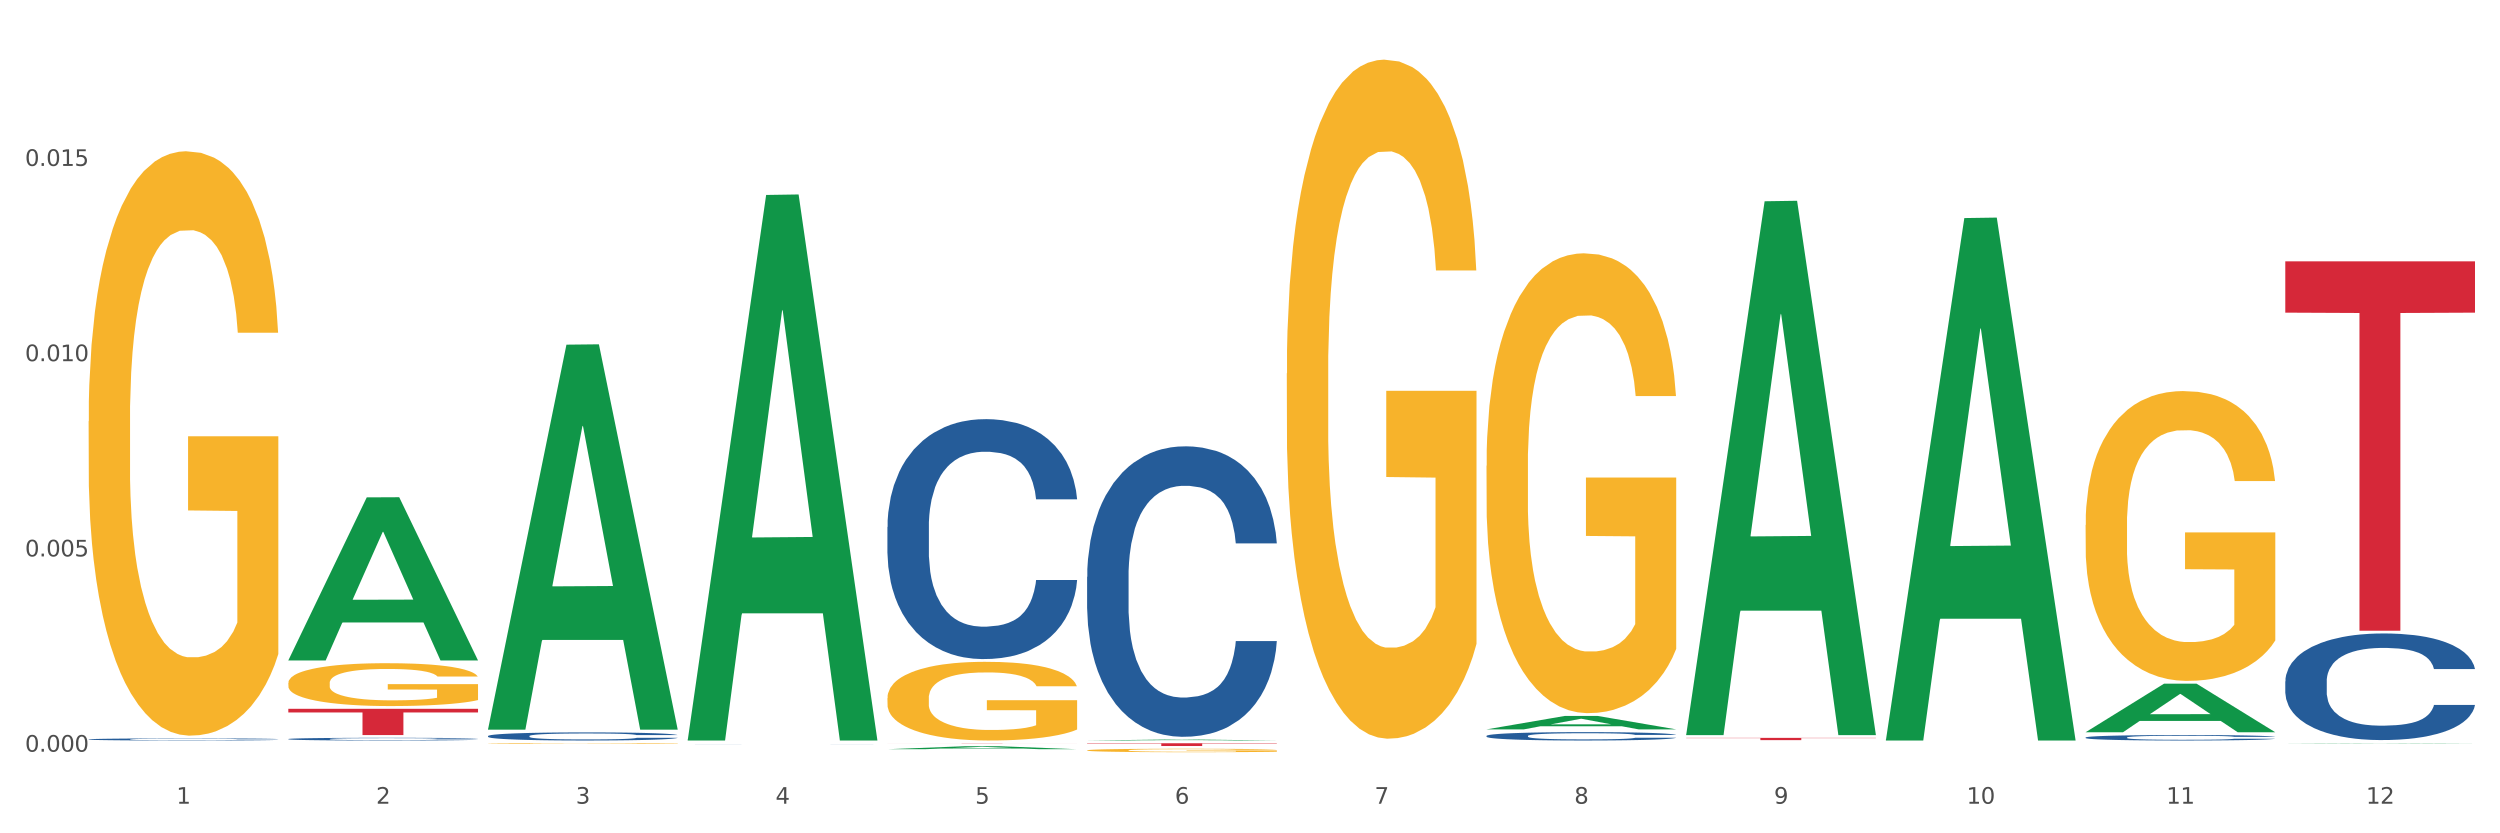 <?xml version="1.0" encoding="utf-8" standalone="no"?>
<!DOCTYPE svg PUBLIC "-//W3C//DTD SVG 1.1//EN"
  "http://www.w3.org/Graphics/SVG/1.1/DTD/svg11.dtd">
<svg xmlns:xlink="http://www.w3.org/1999/xlink" width="1080pt" height="360pt" viewBox="0 0 1080 360" xmlns="http://www.w3.org/2000/svg" version="1.1">
 <rect x="0" y="0" width="1080" height="360" fill="#333333" stroke="none"/>
 <defs>
  <style type="text/css">*{stroke-linejoin: round; stroke-linecap: butt}</style>
 </defs>
 <g id="figure_1">
  <g id="patch_1">
   <path d="M 0 360 
L 1080 360 
L 1080 0 
L 0 0 
z
" style="fill: #ffffff; stroke: #ffffff; stroke-linejoin: miter"/>
  </g>
  <g id="axes_1">
   <g id="matplotlib.axis_1">
    <g id="xtick_1">
     <g id="text_1">
      <!-- 1 -->
      <g style="fill: #4d4d4d" transform="translate(76.207 347.204) scale(0.096 -0.096)">
       <defs>
        <path id="DejaVuSans-31" d="M 794 531 
L 1825 531 
L 1825 4091 
L 703 3866 
L 703 4441 
L 1819 4666 
L 2450 4666 
L 2450 531 
L 3481 531 
L 3481 0 
L 794 0 
L 794 531 
z
" transform="scale(0.016)"/>
       </defs>
       <use xlink:href="#DejaVuSans-31"/>
      </g>
     </g>
    </g>
    <g id="xtick_2">
     <g id="text_2">
      <!-- 2 -->
      <g style="fill: #4d4d4d" transform="translate(162.476 347.204) scale(0.096 -0.096)">
       <defs>
        <path id="DejaVuSans-32" d="M 1228 531 
L 3431 531 
L 3431 0 
L 469 0 
L 469 531 
Q 828 903 1448 1529 
Q 2069 2156 2228 2338 
Q 2531 2678 2651 2914 
Q 2772 3150 2772 3378 
Q 2772 3750 2511 3984 
Q 2250 4219 1831 4219 
Q 1534 4219 1204 4116 
Q 875 4013 500 3803 
L 500 4441 
Q 881 4594 1212 4672 
Q 1544 4750 1819 4750 
Q 2544 4750 2975 4387 
Q 3406 4025 3406 3419 
Q 3406 3131 3298 2873 
Q 3191 2616 2906 2266 
Q 2828 2175 2409 1742 
Q 1991 1309 1228 531 
z
" transform="scale(0.016)"/>
       </defs>
       <use xlink:href="#DejaVuSans-32"/>
      </g>
     </g>
    </g>
    <g id="xtick_3">
     <g id="text_3">
      <!-- 3 -->
      <g style="fill: #4d4d4d" transform="translate(248.745 347.204) scale(0.096 -0.096)">
       <defs>
        <path id="DejaVuSans-33" d="M 2597 2516 
Q 3050 2419 3304 2112 
Q 3559 1806 3559 1356 
Q 3559 666 3084 287 
Q 2609 -91 1734 -91 
Q 1441 -91 1130 -33 
Q 819 25 488 141 
L 488 750 
Q 750 597 1062 519 
Q 1375 441 1716 441 
Q 2309 441 2620 675 
Q 2931 909 2931 1356 
Q 2931 1769 2642 2001 
Q 2353 2234 1838 2234 
L 1294 2234 
L 1294 2753 
L 1863 2753 
Q 2328 2753 2575 2939 
Q 2822 3125 2822 3475 
Q 2822 3834 2567 4026 
Q 2313 4219 1838 4219 
Q 1578 4219 1281 4162 
Q 984 4106 628 3988 
L 628 4550 
Q 988 4650 1302 4700 
Q 1616 4750 1894 4750 
Q 2613 4750 3031 4423 
Q 3450 4097 3450 3541 
Q 3450 3153 3228 2886 
Q 3006 2619 2597 2516 
z
" transform="scale(0.016)"/>
       </defs>
       <use xlink:href="#DejaVuSans-33"/>
      </g>
     </g>
    </g>
    <g id="xtick_4">
     <g id="text_4">
      <!-- 4 -->
      <g style="fill: #4d4d4d" transform="translate(335.014 347.204) scale(0.096 -0.096)">
       <defs>
        <path id="DejaVuSans-34" d="M 2419 4116 
L 825 1625 
L 2419 1625 
L 2419 4116 
z
M 2253 4666 
L 3047 4666 
L 3047 1625 
L 3713 1625 
L 3713 1100 
L 3047 1100 
L 3047 0 
L 2419 0 
L 2419 1100 
L 313 1100 
L 313 1709 
L 2253 4666 
z
" transform="scale(0.016)"/>
       </defs>
       <use xlink:href="#DejaVuSans-34"/>
      </g>
     </g>
    </g>
    <g id="xtick_5">
     <g id="text_5">
      <!-- 5 -->
      <g style="fill: #4d4d4d" transform="translate(421.284 347.204) scale(0.096 -0.096)">
       <defs>
        <path id="DejaVuSans-35" d="M 691 4666 
L 3169 4666 
L 3169 4134 
L 1269 4134 
L 1269 2991 
Q 1406 3038 1543 3061 
Q 1681 3084 1819 3084 
Q 2600 3084 3056 2656 
Q 3513 2228 3513 1497 
Q 3513 744 3044 326 
Q 2575 -91 1722 -91 
Q 1428 -91 1123 -41 
Q 819 9 494 109 
L 494 744 
Q 775 591 1075 516 
Q 1375 441 1709 441 
Q 2250 441 2565 725 
Q 2881 1009 2881 1497 
Q 2881 1984 2565 2268 
Q 2250 2553 1709 2553 
Q 1456 2553 1204 2497 
Q 953 2441 691 2322 
L 691 4666 
z
" transform="scale(0.016)"/>
       </defs>
       <use xlink:href="#DejaVuSans-35"/>
      </g>
     </g>
    </g>
    <g id="xtick_6">
     <g id="text_6">
      <!-- 6 -->
      <g style="fill: #4d4d4d" transform="translate(507.553 347.204) scale(0.096 -0.096)">
       <defs>
        <path id="DejaVuSans-36" d="M 2113 2584 
Q 1688 2584 1439 2293 
Q 1191 2003 1191 1497 
Q 1191 994 1439 701 
Q 1688 409 2113 409 
Q 2538 409 2786 701 
Q 3034 994 3034 1497 
Q 3034 2003 2786 2293 
Q 2538 2584 2113 2584 
z
M 3366 4563 
L 3366 3988 
Q 3128 4100 2886 4159 
Q 2644 4219 2406 4219 
Q 1781 4219 1451 3797 
Q 1122 3375 1075 2522 
Q 1259 2794 1537 2939 
Q 1816 3084 2150 3084 
Q 2853 3084 3261 2657 
Q 3669 2231 3669 1497 
Q 3669 778 3244 343 
Q 2819 -91 2113 -91 
Q 1303 -91 875 529 
Q 447 1150 447 2328 
Q 447 3434 972 4092 
Q 1497 4750 2381 4750 
Q 2619 4750 2861 4703 
Q 3103 4656 3366 4563 
z
" transform="scale(0.016)"/>
       </defs>
       <use xlink:href="#DejaVuSans-36"/>
      </g>
     </g>
    </g>
    <g id="xtick_7">
     <g id="text_7">
      <!-- 7 -->
      <g style="fill: #4d4d4d" transform="translate(593.822 347.204) scale(0.096 -0.096)">
       <defs>
        <path id="DejaVuSans-37" d="M 525 4666 
L 3525 4666 
L 3525 4397 
L 1831 0 
L 1172 0 
L 2766 4134 
L 525 4134 
L 525 4666 
z
" transform="scale(0.016)"/>
       </defs>
       <use xlink:href="#DejaVuSans-37"/>
      </g>
     </g>
    </g>
    <g id="xtick_8">
     <g id="text_8">
      <!-- 8 -->
      <g style="fill: #4d4d4d" transform="translate(680.091 347.204) scale(0.096 -0.096)">
       <defs>
        <path id="DejaVuSans-38" d="M 2034 2216 
Q 1584 2216 1326 1975 
Q 1069 1734 1069 1313 
Q 1069 891 1326 650 
Q 1584 409 2034 409 
Q 2484 409 2743 651 
Q 3003 894 3003 1313 
Q 3003 1734 2745 1975 
Q 2488 2216 2034 2216 
z
M 1403 2484 
Q 997 2584 770 2862 
Q 544 3141 544 3541 
Q 544 4100 942 4425 
Q 1341 4750 2034 4750 
Q 2731 4750 3128 4425 
Q 3525 4100 3525 3541 
Q 3525 3141 3298 2862 
Q 3072 2584 2669 2484 
Q 3125 2378 3379 2068 
Q 3634 1759 3634 1313 
Q 3634 634 3220 271 
Q 2806 -91 2034 -91 
Q 1263 -91 848 271 
Q 434 634 434 1313 
Q 434 1759 690 2068 
Q 947 2378 1403 2484 
z
M 1172 3481 
Q 1172 3119 1398 2916 
Q 1625 2713 2034 2713 
Q 2441 2713 2670 2916 
Q 2900 3119 2900 3481 
Q 2900 3844 2670 4047 
Q 2441 4250 2034 4250 
Q 1625 4250 1398 4047 
Q 1172 3844 1172 3481 
z
" transform="scale(0.016)"/>
       </defs>
       <use xlink:href="#DejaVuSans-38"/>
      </g>
     </g>
    </g>
    <g id="xtick_9">
     <g id="text_9">
      <!-- 9 -->
      <g style="fill: #4d4d4d" transform="translate(766.361 347.204) scale(0.096 -0.096)">
       <defs>
        <path id="DejaVuSans-39" d="M 703 97 
L 703 672 
Q 941 559 1184 500 
Q 1428 441 1663 441 
Q 2288 441 2617 861 
Q 2947 1281 2994 2138 
Q 2813 1869 2534 1725 
Q 2256 1581 1919 1581 
Q 1219 1581 811 2004 
Q 403 2428 403 3163 
Q 403 3881 828 4315 
Q 1253 4750 1959 4750 
Q 2769 4750 3195 4129 
Q 3622 3509 3622 2328 
Q 3622 1225 3098 567 
Q 2575 -91 1691 -91 
Q 1453 -91 1209 -44 
Q 966 3 703 97 
z
M 1959 2075 
Q 2384 2075 2632 2365 
Q 2881 2656 2881 3163 
Q 2881 3666 2632 3958 
Q 2384 4250 1959 4250 
Q 1534 4250 1286 3958 
Q 1038 3666 1038 3163 
Q 1038 2656 1286 2365 
Q 1534 2075 1959 2075 
z
" transform="scale(0.016)"/>
       </defs>
       <use xlink:href="#DejaVuSans-39"/>
      </g>
     </g>
    </g>
    <g id="xtick_10">
     <g id="text_10">
      <!-- 10 -->
      <g style="fill: #4d4d4d" transform="translate(849.576 347.204) scale(0.096 -0.096)">
       <defs>
        <path id="DejaVuSans-30" d="M 2034 4250 
Q 1547 4250 1301 3770 
Q 1056 3291 1056 2328 
Q 1056 1369 1301 889 
Q 1547 409 2034 409 
Q 2525 409 2770 889 
Q 3016 1369 3016 2328 
Q 3016 3291 2770 3770 
Q 2525 4250 2034 4250 
z
M 2034 4750 
Q 2819 4750 3233 4129 
Q 3647 3509 3647 2328 
Q 3647 1150 3233 529 
Q 2819 -91 2034 -91 
Q 1250 -91 836 529 
Q 422 1150 422 2328 
Q 422 3509 836 4129 
Q 1250 4750 2034 4750 
z
" transform="scale(0.016)"/>
       </defs>
       <use xlink:href="#DejaVuSans-31"/>
       <use xlink:href="#DejaVuSans-30" transform="translate(63.623 0)"/>
      </g>
     </g>
    </g>
    <g id="xtick_11">
     <g id="text_11">
      <!-- 11 -->
      <g style="fill: #4d4d4d" transform="translate(935.845 347.204) scale(0.096 -0.096)">
       <use xlink:href="#DejaVuSans-31"/>
       <use xlink:href="#DejaVuSans-31" transform="translate(63.623 0)"/>
      </g>
     </g>
    </g>
    <g id="xtick_12">
     <g id="text_12">
      <!-- 12 -->
      <g style="fill: #4d4d4d" transform="translate(1022.114 347.204) scale(0.096 -0.096)">
       <use xlink:href="#DejaVuSans-31"/>
       <use xlink:href="#DejaVuSans-32" transform="translate(63.623 0)"/>
      </g>
     </g>
    </g>
    <g id="xtick_13"/>
    <g id="xtick_14"/>
    <g id="xtick_15"/>
    <g id="xtick_16"/>
    <g id="xtick_17"/>
    <g id="xtick_18"/>
    <g id="xtick_19"/>
    <g id="xtick_20"/>
    <g id="xtick_21"/>
    <g id="xtick_22"/>
    <g id="xtick_23"/>
   </g>
   <g id="matplotlib.axis_2">
    <g id="ytick_1">
     <g id="text_13">
      <!-- 0.000 -->
      <g style="fill: #4d4d4d" transform="translate(10.8 324.73) scale(0.096 -0.096)">
       <defs>
        <path id="DejaVuSans-2e" d="M 684 794 
L 1344 794 
L 1344 0 
L 684 0 
L 684 794 
z
" transform="scale(0.016)"/>
       </defs>
       <use xlink:href="#DejaVuSans-30"/>
       <use xlink:href="#DejaVuSans-2e" transform="translate(63.623 0)"/>
       <use xlink:href="#DejaVuSans-30" transform="translate(95.41 0)"/>
       <use xlink:href="#DejaVuSans-30" transform="translate(159.033 0)"/>
       <use xlink:href="#DejaVuSans-30" transform="translate(222.656 0)"/>
      </g>
     </g>
    </g>
    <g id="ytick_2">
     <g id="text_14">
      <!-- 0.005 -->
      <g style="fill: #4d4d4d" transform="translate(10.8 240.378) scale(0.096 -0.096)">
       <use xlink:href="#DejaVuSans-30"/>
       <use xlink:href="#DejaVuSans-2e" transform="translate(63.623 0)"/>
       <use xlink:href="#DejaVuSans-30" transform="translate(95.41 0)"/>
       <use xlink:href="#DejaVuSans-30" transform="translate(159.033 0)"/>
       <use xlink:href="#DejaVuSans-35" transform="translate(222.656 0)"/>
      </g>
     </g>
    </g>
    <g id="ytick_3">
     <g id="text_15">
      <!-- 0.010 -->
      <g style="fill: #4d4d4d" transform="translate(10.8 156.026) scale(0.096 -0.096)">
       <use xlink:href="#DejaVuSans-30"/>
       <use xlink:href="#DejaVuSans-2e" transform="translate(63.623 0)"/>
       <use xlink:href="#DejaVuSans-30" transform="translate(95.41 0)"/>
       <use xlink:href="#DejaVuSans-31" transform="translate(159.033 0)"/>
       <use xlink:href="#DejaVuSans-30" transform="translate(222.656 0)"/>
      </g>
     </g>
    </g>
    <g id="ytick_4">
     <g id="text_16">
      <!-- 0.015 -->
      <g style="fill: #4d4d4d" transform="translate(10.8 71.674) scale(0.096 -0.096)">
       <use xlink:href="#DejaVuSans-30"/>
       <use xlink:href="#DejaVuSans-2e" transform="translate(63.623 0)"/>
       <use xlink:href="#DejaVuSans-30" transform="translate(95.41 0)"/>
       <use xlink:href="#DejaVuSans-31" transform="translate(159.033 0)"/>
       <use xlink:href="#DejaVuSans-35" transform="translate(222.656 0)"/>
      </g>
     </g>
    </g>
    <g id="ytick_5"/>
    <g id="ytick_6"/>
    <g id="ytick_7"/>
    <g id="ytick_8"/>
   </g>
   <g id="PolyCollection_1">
    <path d="M 124.552 285.189 
L 124.637 285.123 
L 158.433 214.863 
L 172.458 214.797 
L 206.508 285.321 
L 190.286 285.321 
L 182.935 268.899 
L 148.041 268.899 
L 147.787 269.164 
L 140.69 285.321 
L 124.552 285.321 
L 124.552 285.189 
L 152.434 259.098 
L 178.542 259.032 
L 165.615 229.829 
L 165.446 229.697 
L 165.277 229.895 
L 152.35 259.032 
L 152.434 259.098 
L 124.552 285.189 
z
" clip-path="url(#p7d08cf307f)" style="fill: #109648"/>
    <path d="M 469.629 249.196 
L 469.726 249.081 
L 469.726 245.872 
L 470.017 241.517 
L 471.082 233.495 
L 472.438 227.421 
L 474.763 220.315 
L 476.023 217.335 
L 477.67 214.012 
L 481.06 208.625 
L 484.935 204.041 
L 487.648 201.52 
L 489.682 199.915 
L 494.235 197.05 
L 496.851 195.79 
L 499.563 194.758 
L 501.888 194.07 
L 505.763 193.268 
L 508.863 192.924 
L 512.448 192.81 
L 515.451 192.924 
L 519.422 193.383 
L 525.235 194.758 
L 527.463 195.56 
L 530.466 196.936 
L 533.566 198.769 
L 536.085 200.603 
L 538.991 203.239 
L 541.994 206.677 
L 544.9 211.032 
L 546.935 215.043 
L 548.582 219.284 
L 550.035 224.441 
L 551.1 230.057 
L 551.585 234.755 
L 533.857 234.755 
L 533.372 230.515 
L 532.404 225.931 
L 531.435 222.836 
L 530.369 220.315 
L 528.722 217.45 
L 527.269 215.616 
L 524.847 213.439 
L 522.619 212.064 
L 520.779 211.261 
L 518.551 210.574 
L 513.804 209.886 
L 510.413 209.886 
L 508.282 210.115 
L 505.666 210.688 
L 503.438 211.49 
L 500.823 212.866 
L 498.788 214.356 
L 496.754 216.304 
L 495.591 217.679 
L 493.848 220.201 
L 492.685 222.263 
L 491.135 225.816 
L 490.263 228.338 
L 488.713 234.87 
L 488.035 239.683 
L 487.745 243.007 
L 487.551 246.674 
L 487.551 264.553 
L 488.132 272.575 
L 488.616 276.013 
L 489.391 279.91 
L 490.845 284.953 
L 492.976 289.881 
L 495.204 293.433 
L 497.044 295.611 
L 498.788 297.215 
L 500.532 298.476 
L 502.663 299.622 
L 504.407 300.31 
L 507.023 300.997 
L 510.123 301.341 
L 512.544 301.341 
L 517.485 300.768 
L 519.713 300.195 
L 521.844 299.393 
L 524.169 298.132 
L 526.01 296.757 
L 527.076 295.726 
L 528.819 293.548 
L 530.176 291.256 
L 531.338 288.62 
L 532.113 286.328 
L 532.985 282.89 
L 533.663 278.993 
L 533.857 276.93 
L 551.585 276.93 
L 551.197 281.056 
L 550.519 285.067 
L 549.163 290.454 
L 548.097 293.548 
L 546.45 297.33 
L 544.707 300.539 
L 542.285 304.092 
L 540.057 306.728 
L 537.732 309.02 
L 535.213 311.083 
L 530.66 313.948 
L 529.013 314.75 
L 525.526 316.125 
L 522.813 316.928 
L 518.841 317.73 
L 514.772 318.188 
L 510.51 318.303 
L 506.732 318.074 
L 502.566 317.386 
L 499.951 316.698 
L 497.044 315.667 
L 493.654 314.063 
L 490.457 312.114 
L 487.454 309.822 
L 484.645 307.186 
L 482.029 304.206 
L 478.638 299.278 
L 476.12 294.465 
L 474.279 289.995 
L 473.02 286.213 
L 471.76 281.4 
L 471.082 278.076 
L 470.017 270.054 
L 469.629 262.605 
L 469.629 249.196 
z
" clip-path="url(#p7d08cf307f)" style="fill: #255c99"/>
    <path d="M 383.36 227.642 
L 383.457 227.548 
L 383.457 224.897 
L 383.747 221.3 
L 384.813 214.674 
L 386.169 209.657 
L 388.494 203.787 
L 389.754 201.326 
L 391.4 198.581 
L 394.791 194.132 
L 398.666 190.346 
L 401.378 188.263 
L 403.413 186.938 
L 407.966 184.571 
L 410.582 183.53 
L 413.294 182.678 
L 415.619 182.11 
L 419.494 181.447 
L 422.594 181.163 
L 426.178 181.069 
L 429.181 181.163 
L 433.153 181.542 
L 438.966 182.678 
L 441.194 183.341 
L 444.197 184.476 
L 447.297 185.991 
L 449.816 187.506 
L 452.722 189.683 
L 455.725 192.523 
L 458.631 196.12 
L 460.666 199.433 
L 462.312 202.936 
L 463.766 207.195 
L 464.831 211.834 
L 465.316 215.715 
L 447.588 215.715 
L 447.103 212.212 
L 446.134 208.426 
L 445.166 205.87 
L 444.1 203.787 
L 442.453 201.421 
L 441 199.906 
L 438.578 198.108 
L 436.35 196.972 
L 434.51 196.309 
L 432.281 195.741 
L 427.535 195.173 
L 424.144 195.173 
L 422.013 195.363 
L 419.397 195.836 
L 417.169 196.499 
L 414.553 197.634 
L 412.519 198.865 
L 410.485 200.474 
L 409.322 201.61 
L 407.578 203.693 
L 406.416 205.397 
L 404.866 208.331 
L 403.994 210.414 
L 402.444 215.81 
L 401.766 219.785 
L 401.475 222.531 
L 401.282 225.56 
L 401.282 240.327 
L 401.863 246.953 
L 402.347 249.793 
L 403.122 253.012 
L 404.575 257.177 
L 406.707 261.247 
L 408.935 264.182 
L 410.775 265.98 
L 412.519 267.306 
L 414.263 268.347 
L 416.394 269.293 
L 418.138 269.861 
L 420.753 270.429 
L 423.853 270.713 
L 426.275 270.713 
L 431.216 270.24 
L 433.444 269.767 
L 435.575 269.104 
L 437.9 268.063 
L 439.741 266.927 
L 440.806 266.075 
L 442.55 264.276 
L 443.906 262.383 
L 445.069 260.206 
L 445.844 258.313 
L 446.716 255.473 
L 447.394 252.254 
L 447.588 250.55 
L 465.316 250.55 
L 464.928 253.958 
L 464.25 257.271 
L 462.894 261.72 
L 461.828 264.276 
L 460.181 267.4 
L 458.437 270.051 
L 456.016 272.985 
L 453.788 275.162 
L 451.463 277.056 
L 448.944 278.76 
L 444.391 281.126 
L 442.744 281.789 
L 439.256 282.925 
L 436.544 283.587 
L 432.572 284.25 
L 428.503 284.629 
L 424.241 284.723 
L 420.463 284.534 
L 416.297 283.966 
L 413.682 283.398 
L 410.775 282.546 
L 407.385 281.221 
L 404.188 279.612 
L 401.185 277.718 
L 398.375 275.541 
L 395.76 273.08 
L 392.369 269.009 
L 389.85 265.034 
L 388.01 261.342 
L 386.75 258.218 
L 385.491 254.242 
L 384.813 251.497 
L 383.747 244.871 
L 383.36 238.718 
L 383.36 227.642 
z
" clip-path="url(#p7d08cf307f)" style="fill: #255c99"/>
    <path d="M 297.091 321.572 
L 297.187 321.572 
L 297.187 321.571 
L 297.478 321.57 
L 298.544 321.568 
L 299.9 321.567 
L 302.225 321.565 
L 303.484 321.564 
L 305.131 321.564 
L 308.522 321.562 
L 312.397 321.561 
L 315.109 321.56 
L 317.144 321.56 
L 321.697 321.559 
L 324.312 321.559 
L 327.025 321.559 
L 329.35 321.559 
L 333.225 321.558 
L 336.325 321.558 
L 339.909 321.558 
L 342.912 321.558 
L 346.884 321.558 
L 352.697 321.559 
L 354.925 321.559 
L 357.928 321.559 
L 361.028 321.56 
L 363.546 321.56 
L 366.453 321.561 
L 369.456 321.562 
L 372.362 321.563 
L 374.396 321.564 
L 376.043 321.565 
L 377.496 321.566 
L 378.562 321.568 
L 379.046 321.569 
L 361.318 321.569 
L 360.834 321.568 
L 359.865 321.566 
L 358.896 321.566 
L 357.831 321.565 
L 356.184 321.564 
L 354.731 321.564 
L 352.309 321.563 
L 350.081 321.563 
L 348.24 321.563 
L 346.012 321.563 
L 341.265 321.563 
L 337.875 321.563 
L 335.744 321.563 
L 333.128 321.563 
L 330.9 321.563 
L 328.284 321.563 
L 326.25 321.564 
L 324.215 321.564 
L 323.053 321.564 
L 321.309 321.565 
L 320.147 321.566 
L 318.597 321.566 
L 317.725 321.567 
L 316.175 321.569 
L 315.497 321.57 
L 315.206 321.571 
L 315.012 321.572 
L 315.012 321.576 
L 315.594 321.578 
L 316.078 321.579 
L 316.853 321.58 
L 318.306 321.581 
L 320.437 321.582 
L 322.665 321.583 
L 324.506 321.584 
L 326.25 321.584 
L 327.994 321.584 
L 330.125 321.585 
L 331.869 321.585 
L 334.484 321.585 
L 337.584 321.585 
L 340.006 321.585 
L 344.947 321.585 
L 347.175 321.585 
L 349.306 321.585 
L 351.631 321.584 
L 353.472 321.584 
L 354.537 321.584 
L 356.281 321.583 
L 357.637 321.583 
L 358.8 321.582 
L 359.575 321.581 
L 360.446 321.581 
L 361.125 321.58 
L 361.318 321.579 
L 379.046 321.579 
L 378.659 321.58 
L 377.981 321.581 
L 376.625 321.582 
L 375.559 321.583 
L 373.912 321.584 
L 372.168 321.585 
L 369.746 321.586 
L 367.518 321.586 
L 365.193 321.587 
L 362.675 321.588 
L 358.121 321.588 
L 356.475 321.588 
L 352.987 321.589 
L 350.275 321.589 
L 346.303 321.589 
L 342.234 321.589 
L 337.972 321.589 
L 334.194 321.589 
L 330.028 321.589 
L 327.412 321.589 
L 324.506 321.589 
L 321.115 321.588 
L 317.919 321.588 
L 314.916 321.587 
L 312.106 321.587 
L 309.491 321.586 
L 306.1 321.585 
L 303.581 321.583 
L 301.741 321.582 
L 300.481 321.581 
L 299.222 321.58 
L 298.544 321.579 
L 297.478 321.577 
L 297.091 321.576 
L 297.091 321.572 
z
" clip-path="url(#p7d08cf307f)" style="fill: #255c99"/>
    <path d="M 210.821 317.967 
L 210.918 317.964 
L 210.918 317.874 
L 211.209 317.753 
L 212.275 317.528 
L 213.631 317.358 
L 215.956 317.159 
L 217.215 317.076 
L 218.862 316.983 
L 222.253 316.832 
L 226.128 316.704 
L 228.84 316.633 
L 230.874 316.588 
L 235.428 316.508 
L 238.043 316.473 
L 240.756 316.444 
L 243.081 316.425 
L 246.956 316.402 
L 250.056 316.393 
L 253.64 316.389 
L 256.643 316.393 
L 260.615 316.405 
L 266.427 316.444 
L 268.655 316.466 
L 271.659 316.505 
L 274.759 316.556 
L 277.277 316.607 
L 280.183 316.681 
L 283.187 316.777 
L 286.093 316.899 
L 288.127 317.012 
L 289.774 317.13 
L 291.227 317.275 
L 292.293 317.432 
L 292.777 317.563 
L 275.049 317.563 
L 274.565 317.445 
L 273.596 317.316 
L 272.627 317.23 
L 271.562 317.159 
L 269.915 317.079 
L 268.462 317.028 
L 266.04 316.967 
L 263.812 316.928 
L 261.971 316.906 
L 259.743 316.886 
L 254.996 316.867 
L 251.606 316.867 
L 249.474 316.874 
L 246.859 316.89 
L 244.631 316.912 
L 242.015 316.951 
L 239.981 316.992 
L 237.946 317.047 
L 236.784 317.085 
L 235.04 317.156 
L 233.878 317.214 
L 232.328 317.313 
L 231.456 317.384 
L 229.906 317.567 
L 229.228 317.701 
L 228.937 317.794 
L 228.743 317.897 
L 228.743 318.397 
L 229.324 318.622 
L 229.809 318.718 
L 230.584 318.827 
L 232.037 318.968 
L 234.168 319.106 
L 236.396 319.206 
L 238.237 319.267 
L 239.981 319.311 
L 241.724 319.347 
L 243.856 319.379 
L 245.599 319.398 
L 248.215 319.417 
L 251.315 319.427 
L 253.737 319.427 
L 258.677 319.411 
L 260.905 319.395 
L 263.037 319.372 
L 265.362 319.337 
L 267.202 319.299 
L 268.268 319.27 
L 270.012 319.209 
L 271.368 319.145 
L 272.53 319.071 
L 273.305 319.007 
L 274.177 318.911 
L 274.855 318.801 
L 275.049 318.744 
L 292.777 318.744 
L 292.39 318.859 
L 291.712 318.971 
L 290.355 319.122 
L 289.29 319.209 
L 287.643 319.315 
L 285.899 319.405 
L 283.477 319.504 
L 281.249 319.578 
L 278.924 319.642 
L 276.405 319.7 
L 271.852 319.78 
L 270.205 319.802 
L 266.718 319.841 
L 264.005 319.863 
L 260.034 319.886 
L 255.965 319.898 
L 251.702 319.902 
L 247.924 319.895 
L 243.759 319.876 
L 241.143 319.857 
L 238.237 319.828 
L 234.846 319.783 
L 231.649 319.728 
L 228.646 319.664 
L 225.837 319.591 
L 223.221 319.507 
L 219.831 319.369 
L 217.312 319.234 
L 215.471 319.109 
L 214.212 319.004 
L 212.953 318.869 
L 212.275 318.776 
L 211.209 318.551 
L 210.821 318.343 
L 210.821 317.967 
z
" clip-path="url(#p7d08cf307f)" style="fill: #255c99"/>
    <path d="M 210.821 321.238 
L 210.918 321.237 
L 210.918 321.226 
L 211.112 321.217 
L 212.079 321.194 
L 213.531 321.175 
L 214.595 321.165 
L 215.659 321.157 
L 216.917 321.148 
L 218.465 321.14 
L 221.271 321.127 
L 223.013 321.121 
L 225.142 321.114 
L 229.012 321.104 
L 231.818 321.099 
L 234.721 321.094 
L 239.462 321.089 
L 242.559 321.086 
L 245.849 321.085 
L 249.816 321.083 
L 252.815 321.083 
L 259.395 321.084 
L 265.007 321.087 
L 267.716 321.089 
L 271.2 321.092 
L 273.038 321.095 
L 276.038 321.1 
L 279.134 321.106 
L 281.263 321.112 
L 284.456 321.122 
L 286.875 321.133 
L 289.1 321.145 
L 290.261 321.154 
L 291.132 321.163 
L 291.906 321.172 
L 292.68 321.187 
L 275.264 321.187 
L 274.586 321.176 
L 273.522 321.166 
L 271.974 321.156 
L 270.619 321.15 
L 268.297 321.143 
L 266.168 321.138 
L 263.943 321.134 
L 261.233 321.131 
L 259.105 321.129 
L 256.105 321.128 
L 250.203 321.129 
L 246.236 321.131 
L 243.526 321.134 
L 241.785 321.137 
L 240.236 321.14 
L 238.495 321.144 
L 236.463 321.151 
L 235.011 321.156 
L 233.56 321.164 
L 232.399 321.171 
L 231.335 321.18 
L 230.464 321.189 
L 229.786 321.198 
L 229.206 321.21 
L 228.722 321.229 
L 228.722 321.271 
L 228.916 321.281 
L 229.399 321.293 
L 229.98 321.303 
L 230.947 321.314 
L 231.818 321.322 
L 233.463 321.333 
L 235.302 321.342 
L 236.753 321.348 
L 238.204 321.352 
L 240.72 321.359 
L 243.526 321.365 
L 245.945 321.368 
L 249.235 321.371 
L 251.461 321.372 
L 253.396 321.373 
L 258.137 321.373 
L 261.524 321.372 
L 265.297 321.37 
L 268.2 321.367 
L 270.619 321.364 
L 273.328 321.358 
L 275.07 321.353 
L 275.07 321.289 
L 253.783 321.289 
L 253.783 321.246 
L 292.777 321.246 
L 292.777 321.371 
L 291.132 321.378 
L 289.294 321.383 
L 287.359 321.389 
L 284.456 321.395 
L 280.972 321.401 
L 277.876 321.405 
L 274.586 321.409 
L 270.716 321.412 
L 265.684 321.416 
L 262.588 321.417 
L 258.718 321.418 
L 254.17 321.418 
L 250.203 321.417 
L 246.332 321.416 
L 242.268 321.413 
L 238.301 321.409 
L 235.302 321.405 
L 232.302 321.4 
L 229.109 321.394 
L 226.593 321.388 
L 224.658 321.382 
L 222.529 321.375 
L 220.207 321.366 
L 218.465 321.358 
L 216.917 321.349 
L 215.272 321.338 
L 214.111 321.329 
L 212.95 321.317 
L 212.273 321.308 
L 211.499 321.294 
L 210.918 321.275 
L 210.821 321.238 
z
" clip-path="url(#p7d08cf307f)" style="fill: #f7b32b"/>
    <path d="M 38.283 319.399 
L 38.38 319.398 
L 38.38 319.375 
L 38.67 319.343 
L 39.736 319.285 
L 41.092 319.241 
L 43.417 319.189 
L 44.677 319.168 
L 46.324 319.143 
L 49.714 319.104 
L 53.589 319.071 
L 56.302 319.053 
L 58.336 319.041 
L 62.889 319.02 
L 65.505 319.011 
L 68.217 319.003 
L 70.542 318.998 
L 74.417 318.993 
L 77.517 318.99 
L 81.101 318.989 
L 84.105 318.99 
L 88.076 318.993 
L 93.889 319.003 
L 96.117 319.009 
L 99.12 319.019 
L 102.22 319.033 
L 104.739 319.046 
L 107.645 319.065 
L 110.648 319.09 
L 113.554 319.122 
L 115.589 319.151 
L 117.236 319.182 
L 118.689 319.219 
L 119.754 319.26 
L 120.239 319.294 
L 102.511 319.294 
L 102.026 319.263 
L 101.058 319.23 
L 100.089 319.208 
L 99.023 319.189 
L 97.376 319.168 
L 95.923 319.155 
L 93.501 319.139 
L 91.273 319.129 
L 89.433 319.123 
L 87.205 319.118 
L 82.458 319.113 
L 79.067 319.113 
L 76.936 319.115 
L 74.32 319.119 
L 72.092 319.125 
L 69.477 319.135 
L 67.442 319.146 
L 65.408 319.16 
L 64.245 319.17 
L 62.502 319.188 
L 61.339 319.203 
L 59.789 319.229 
L 58.917 319.248 
L 57.367 319.295 
L 56.689 319.33 
L 56.399 319.354 
L 56.205 319.381 
L 56.205 319.511 
L 56.786 319.569 
L 57.27 319.594 
L 58.045 319.623 
L 59.498 319.659 
L 61.63 319.695 
L 63.858 319.721 
L 65.698 319.737 
L 67.442 319.748 
L 69.186 319.758 
L 71.317 319.766 
L 73.061 319.771 
L 75.677 319.776 
L 78.776 319.778 
L 81.198 319.778 
L 86.139 319.774 
L 88.367 319.77 
L 90.498 319.764 
L 92.823 319.755 
L 94.664 319.745 
L 95.73 319.738 
L 97.473 319.722 
L 98.83 319.705 
L 99.992 319.686 
L 100.767 319.669 
L 101.639 319.644 
L 102.317 319.616 
L 102.511 319.601 
L 120.239 319.601 
L 119.851 319.631 
L 119.173 319.66 
L 117.817 319.699 
L 116.751 319.722 
L 115.104 319.749 
L 113.361 319.773 
L 110.939 319.798 
L 108.711 319.818 
L 106.386 319.834 
L 103.867 319.849 
L 99.314 319.87 
L 97.667 319.876 
L 94.18 319.886 
L 91.467 319.892 
L 87.495 319.898 
L 83.426 319.901 
L 79.164 319.902 
L 75.386 319.9 
L 71.22 319.895 
L 68.605 319.89 
L 65.698 319.883 
L 62.308 319.871 
L 59.111 319.857 
L 56.108 319.84 
L 53.299 319.821 
L 50.683 319.799 
L 47.292 319.763 
L 44.774 319.728 
L 42.933 319.696 
L 41.674 319.668 
L 40.414 319.633 
L 39.736 319.609 
L 38.67 319.551 
L 38.283 319.497 
L 38.283 319.399 
z
" clip-path="url(#p7d08cf307f)" style="fill: #255c99"/>
    <path d="M 38.283 182.003 
L 38.38 181.772 
L 38.38 173.472 
L 38.573 166.324 
L 39.541 149.031 
L 40.992 134.736 
L 42.057 127.127 
L 43.121 120.902 
L 44.379 114.677 
L 45.927 108.221 
L 48.733 98.767 
L 50.475 93.925 
L 52.603 88.853 
L 56.474 81.475 
L 59.28 77.324 
L 62.183 73.866 
L 66.924 69.716 
L 70.02 67.871 
L 73.31 66.488 
L 77.277 65.565 
L 80.277 65.335 
L 86.857 66.027 
L 92.469 68.102 
L 95.178 69.716 
L 98.661 72.482 
L 100.5 74.327 
L 103.499 78.016 
L 106.596 82.858 
L 108.724 87.008 
L 111.917 94.848 
L 114.336 102.687 
L 116.562 112.371 
L 117.723 119.057 
L 118.594 125.283 
L 119.368 132.43 
L 120.142 143.728 
L 102.725 143.728 
L 102.048 135.658 
L 100.983 128.05 
L 99.435 120.671 
L 98.081 116.06 
L 95.758 110.296 
L 93.63 106.607 
L 91.404 103.84 
L 88.695 101.534 
L 86.566 100.381 
L 83.567 99.459 
L 77.664 99.69 
L 73.697 101.534 
L 70.988 103.84 
L 69.246 105.915 
L 67.698 108.221 
L 65.956 111.449 
L 63.924 116.291 
L 62.473 120.671 
L 61.022 126.205 
L 59.86 131.739 
L 58.796 138.195 
L 57.925 145.112 
L 57.248 152.259 
L 56.667 161.021 
L 56.184 175.547 
L 56.184 207.135 
L 56.377 214.282 
L 56.861 223.736 
L 57.441 230.883 
L 58.409 239.414 
L 59.28 245.179 
L 60.925 253.479 
L 62.763 260.396 
L 64.215 264.777 
L 65.666 268.466 
L 68.182 273.539 
L 70.988 277.689 
L 73.407 280.225 
L 76.697 282.531 
L 78.922 283.453 
L 80.857 283.914 
L 85.599 283.914 
L 88.985 283.223 
L 92.759 281.609 
L 95.662 279.533 
L 98.081 276.997 
L 100.79 272.847 
L 102.532 268.927 
L 102.532 220.738 
L 81.244 220.508 
L 81.244 188.459 
L 120.239 188.459 
L 120.239 282.531 
L 118.594 287.373 
L 116.755 291.754 
L 114.82 295.673 
L 111.917 300.515 
L 108.434 305.127 
L 105.338 308.355 
L 102.048 311.121 
L 98.177 313.658 
L 93.146 315.963 
L 90.05 316.886 
L 86.179 317.577 
L 81.631 317.808 
L 77.664 317.347 
L 73.794 316.194 
L 69.73 314.119 
L 65.763 311.121 
L 62.763 308.124 
L 59.764 304.435 
L 56.571 299.593 
L 54.055 294.982 
L 52.12 290.831 
L 49.991 285.528 
L 47.669 278.611 
L 45.927 272.386 
L 44.379 265.93 
L 42.734 257.629 
L 41.573 250.482 
L 40.412 241.49 
L 39.734 234.803 
L 38.96 224.427 
L 38.38 209.902 
L 38.283 182.003 
z
" clip-path="url(#p7d08cf307f)" style="fill: #f7b32b"/>
    <path d="M 124.552 306.199 
L 206.508 306.199 
L 206.508 307.776 
L 174.269 307.786 
L 174.269 317.545 
L 156.597 317.545 
L 156.597 307.786 
L 124.552 307.776 
L 124.552 306.21 
L 124.552 306.199 
z
" clip-path="url(#p7d08cf307f)" style="fill: #d62839"/>
    <path d="M 383.36 321.083 
L 465.316 321.083 
L 465.316 321.094 
L 433.077 321.094 
L 433.077 321.164 
L 415.404 321.164 
L 415.404 321.094 
L 383.36 321.094 
L 383.36 321.083 
L 383.36 321.083 
z
" clip-path="url(#p7d08cf307f)" style="fill: #d62839"/>
    <path d="M 469.629 321.083 
L 551.585 321.083 
L 551.585 321.249 
L 519.346 321.25 
L 519.346 322.278 
L 501.673 322.278 
L 501.673 321.25 
L 469.629 321.249 
L 469.629 321.084 
L 469.629 321.083 
z
" clip-path="url(#p7d08cf307f)" style="fill: #d62839"/>
    <path d="M 728.437 318.749 
L 810.392 318.749 
L 810.392 318.886 
L 778.154 318.887 
L 778.154 319.737 
L 760.481 319.737 
L 760.481 318.887 
L 728.437 318.886 
L 728.437 318.75 
L 728.437 318.749 
z
" clip-path="url(#p7d08cf307f)" style="fill: #d62839"/>
    <path d="M 987.244 112.885 
L 1069.2 112.885 
L 1069.2 135.062 
L 1036.961 135.212 
L 1036.961 272.471 
L 1019.289 272.471 
L 1019.289 135.212 
L 987.244 135.062 
L 987.244 113.034 
L 987.244 112.885 
z
" clip-path="url(#p7d08cf307f)" style="fill: #d62839"/>
    <path d="M 900.975 226.8 
L 901.072 226.685 
L 901.072 222.569 
L 901.265 219.024 
L 902.233 210.448 
L 903.684 203.358 
L 904.749 199.585 
L 905.813 196.497 
L 907.071 193.41 
L 908.619 190.208 
L 911.425 185.52 
L 913.167 183.118 
L 915.296 180.603 
L 919.166 176.944 
L 921.972 174.885 
L 924.875 173.17 
L 929.616 171.112 
L 932.712 170.197 
L 936.002 169.511 
L 939.969 169.054 
L 942.969 168.939 
L 949.549 169.282 
L 955.161 170.311 
L 957.87 171.112 
L 961.353 172.484 
L 963.192 173.399 
L 966.191 175.228 
L 969.288 177.63 
L 971.416 179.688 
L 974.609 183.576 
L 977.028 187.464 
L 979.254 192.266 
L 980.415 195.583 
L 981.286 198.67 
L 982.06 202.215 
L 982.834 207.818 
L 965.417 207.818 
L 964.74 203.816 
L 963.676 200.042 
L 962.127 196.383 
L 960.773 194.096 
L 958.451 191.237 
L 956.322 189.408 
L 954.096 188.035 
L 951.387 186.892 
L 949.258 186.32 
L 946.259 185.863 
L 940.356 185.977 
L 936.389 186.892 
L 933.68 188.035 
L 931.938 189.065 
L 930.39 190.208 
L 928.648 191.809 
L 926.616 194.21 
L 925.165 196.383 
L 923.714 199.127 
L 922.553 201.872 
L 921.488 205.074 
L 920.617 208.504 
L 919.94 212.049 
L 919.359 216.394 
L 918.876 223.598 
L 918.876 239.264 
L 919.069 242.809 
L 919.553 247.497 
L 920.134 251.042 
L 921.101 255.273 
L 921.972 258.131 
L 923.617 262.248 
L 925.455 265.679 
L 926.907 267.851 
L 928.358 269.681 
L 930.874 272.196 
L 933.68 274.255 
L 936.099 275.513 
L 939.389 276.656 
L 941.614 277.113 
L 943.549 277.342 
L 948.291 277.342 
L 951.677 276.999 
L 955.451 276.199 
L 958.354 275.17 
L 960.773 273.912 
L 963.482 271.853 
L 965.224 269.909 
L 965.224 246.01 
L 943.937 245.896 
L 943.937 230.002 
L 982.931 230.002 
L 982.931 276.656 
L 981.286 279.057 
L 979.447 281.23 
L 977.512 283.174 
L 974.609 285.575 
L 971.126 287.862 
L 968.03 289.463 
L 964.74 290.835 
L 960.87 292.093 
L 955.838 293.237 
L 952.742 293.694 
L 948.871 294.037 
L 944.324 294.151 
L 940.356 293.923 
L 936.486 293.351 
L 932.422 292.322 
L 928.455 290.835 
L 925.455 289.349 
L 922.456 287.519 
L 919.263 285.118 
L 916.747 282.831 
L 914.812 280.773 
L 912.683 278.143 
L 910.361 274.712 
L 908.619 271.625 
L 907.071 268.423 
L 905.426 264.306 
L 904.265 260.762 
L 903.104 256.302 
L 902.426 252.986 
L 901.652 247.84 
L 901.072 240.636 
L 900.975 226.8 
z
" clip-path="url(#p7d08cf307f)" style="fill: #f7b32b"/>
    <path d="M 642.167 201.224 
L 642.264 201.043 
L 642.264 194.511 
L 642.458 188.887 
L 643.425 175.279 
L 644.877 164.03 
L 645.941 158.043 
L 647.005 153.144 
L 648.263 148.245 
L 649.811 143.165 
L 652.618 135.726 
L 654.359 131.916 
L 656.488 127.925 
L 660.358 122.119 
L 663.164 118.853 
L 666.067 116.132 
L 670.808 112.866 
L 673.905 111.414 
L 677.195 110.326 
L 681.162 109.6 
L 684.161 109.419 
L 690.741 109.963 
L 696.353 111.596 
L 699.062 112.866 
L 702.546 115.043 
L 704.384 116.494 
L 707.384 119.397 
L 710.48 123.208 
L 712.609 126.473 
L 715.802 132.642 
L 718.221 138.811 
L 720.446 146.431 
L 721.607 151.693 
L 722.478 156.591 
L 723.252 162.216 
L 724.026 171.106 
L 706.61 171.106 
L 705.932 164.756 
L 704.868 158.769 
L 703.32 152.963 
L 701.965 149.334 
L 699.643 144.798 
L 697.514 141.895 
L 695.289 139.718 
L 692.579 137.904 
L 690.451 136.997 
L 687.451 136.271 
L 681.549 136.452 
L 677.582 137.904 
L 674.872 139.718 
L 673.131 141.351 
L 671.582 143.165 
L 669.841 145.705 
L 667.809 149.515 
L 666.357 152.963 
L 664.906 157.317 
L 663.745 161.672 
L 662.681 166.752 
L 661.81 172.195 
L 661.132 177.819 
L 660.552 184.714 
L 660.068 196.144 
L 660.068 221.001 
L 660.262 226.625 
L 660.745 234.064 
L 661.326 239.688 
L 662.294 246.401 
L 663.164 250.937 
L 664.809 257.469 
L 666.648 262.912 
L 668.099 266.359 
L 669.551 269.262 
L 672.066 273.254 
L 674.872 276.519 
L 677.291 278.515 
L 680.581 280.33 
L 682.807 281.055 
L 684.742 281.418 
L 689.483 281.418 
L 692.87 280.874 
L 696.643 279.604 
L 699.546 277.971 
L 701.965 275.975 
L 704.674 272.709 
L 706.416 269.625 
L 706.416 231.705 
L 685.129 231.524 
L 685.129 206.304 
L 724.123 206.304 
L 724.123 280.33 
L 722.478 284.14 
L 720.64 287.587 
L 718.705 290.671 
L 715.802 294.481 
L 712.318 298.11 
L 709.222 300.65 
L 705.932 302.827 
L 702.062 304.823 
L 697.03 306.638 
L 693.934 307.363 
L 690.064 307.908 
L 685.516 308.089 
L 681.549 307.726 
L 677.678 306.819 
L 673.614 305.186 
L 669.647 302.827 
L 666.648 300.469 
L 663.648 297.566 
L 660.455 293.756 
L 657.939 290.127 
L 656.004 286.861 
L 653.875 282.688 
L 651.553 277.245 
L 649.811 272.346 
L 648.263 267.266 
L 646.618 260.735 
L 645.457 255.11 
L 644.296 248.034 
L 643.619 242.773 
L 642.845 234.608 
L 642.264 223.178 
L 642.167 201.224 
z
" clip-path="url(#p7d08cf307f)" style="fill: #f7b32b"/>
    <path d="M 555.898 161.323 
L 555.995 161.055 
L 555.995 151.41 
L 556.189 143.105 
L 557.156 123.012 
L 558.608 106.401 
L 559.672 97.56 
L 560.736 90.326 
L 561.994 83.093 
L 563.542 75.591 
L 566.348 64.607 
L 568.09 58.981 
L 570.219 53.087 
L 574.089 44.513 
L 576.895 39.691 
L 579.798 35.672 
L 584.539 30.85 
L 587.636 28.707 
L 590.925 27.099 
L 594.893 26.027 
L 597.892 25.759 
L 604.472 26.563 
L 610.084 28.974 
L 612.793 30.85 
L 616.276 34.065 
L 618.115 36.208 
L 621.114 40.495 
L 624.211 46.121 
L 626.34 50.943 
L 629.533 60.052 
L 631.952 69.161 
L 634.177 80.414 
L 635.338 88.183 
L 636.209 95.417 
L 636.983 103.722 
L 637.757 116.85 
L 620.34 116.85 
L 619.663 107.473 
L 618.599 98.632 
L 617.051 90.058 
L 615.696 84.7 
L 613.374 78.002 
L 611.245 73.716 
L 609.019 70.501 
L 606.31 67.822 
L 604.181 66.482 
L 601.182 65.41 
L 595.28 65.678 
L 591.312 67.822 
L 588.603 70.501 
L 586.861 72.912 
L 585.313 75.591 
L 583.572 79.342 
L 581.54 84.968 
L 580.088 90.058 
L 578.637 96.488 
L 577.476 102.918 
L 576.411 110.42 
L 575.541 118.457 
L 574.863 126.762 
L 574.283 136.943 
L 573.799 153.821 
L 573.799 190.525 
L 573.992 198.831 
L 574.476 209.815 
L 575.057 218.12 
L 576.024 228.033 
L 576.895 234.731 
L 578.54 244.376 
L 580.379 252.413 
L 581.83 257.503 
L 583.281 261.79 
L 585.797 267.684 
L 588.603 272.507 
L 591.022 275.454 
L 594.312 278.133 
L 596.537 279.204 
L 598.473 279.74 
L 603.214 279.74 
L 606.6 278.936 
L 610.374 277.061 
L 613.277 274.65 
L 615.696 271.703 
L 618.405 266.88 
L 620.147 262.326 
L 620.147 206.332 
L 598.86 206.064 
L 598.86 168.825 
L 637.854 168.825 
L 637.854 278.133 
L 636.209 283.759 
L 634.371 288.849 
L 632.435 293.404 
L 629.533 299.03 
L 626.049 304.388 
L 622.953 308.139 
L 619.663 311.354 
L 615.793 314.301 
L 610.761 316.98 
L 607.665 318.052 
L 603.794 318.855 
L 599.247 319.123 
L 595.28 318.587 
L 591.409 317.248 
L 587.345 314.837 
L 583.378 311.354 
L 580.379 307.871 
L 577.379 303.584 
L 574.186 297.958 
L 571.67 292.6 
L 569.735 287.778 
L 567.606 281.616 
L 565.284 273.578 
L 563.542 266.345 
L 561.994 258.843 
L 560.349 249.198 
L 559.188 240.893 
L 558.027 230.444 
L 557.35 222.675 
L 556.576 210.619 
L 555.995 193.74 
L 555.898 161.323 
z
" clip-path="url(#p7d08cf307f)" style="fill: #f7b32b"/>
    <path d="M 469.629 324.148 
L 469.726 324.146 
L 469.726 324.097 
L 469.919 324.055 
L 470.887 323.953 
L 472.338 323.869 
L 473.403 323.824 
L 474.467 323.787 
L 475.725 323.75 
L 477.273 323.712 
L 480.079 323.656 
L 481.821 323.628 
L 483.95 323.598 
L 487.82 323.554 
L 490.626 323.53 
L 493.529 323.509 
L 498.27 323.485 
L 501.366 323.474 
L 504.656 323.466 
L 508.623 323.46 
L 511.623 323.459 
L 518.203 323.463 
L 523.815 323.475 
L 526.524 323.485 
L 530.007 323.501 
L 531.846 323.512 
L 534.845 323.534 
L 537.942 323.562 
L 540.07 323.587 
L 543.263 323.633 
L 545.682 323.68 
L 547.908 323.737 
L 549.069 323.776 
L 549.94 323.813 
L 550.714 323.855 
L 551.488 323.922 
L 534.071 323.922 
L 533.394 323.874 
L 532.33 323.829 
L 530.781 323.786 
L 529.427 323.758 
L 527.104 323.724 
L 524.976 323.703 
L 522.75 323.686 
L 520.041 323.673 
L 517.912 323.666 
L 514.913 323.66 
L 509.01 323.662 
L 505.043 323.673 
L 502.334 323.686 
L 500.592 323.699 
L 499.044 323.712 
L 497.302 323.731 
L 495.27 323.76 
L 493.819 323.786 
L 492.368 323.818 
L 491.207 323.851 
L 490.142 323.889 
L 489.271 323.93 
L 488.594 323.972 
L 488.013 324.024 
L 487.53 324.11 
L 487.53 324.296 
L 487.723 324.338 
L 488.207 324.394 
L 488.788 324.436 
L 489.755 324.487 
L 490.626 324.521 
L 492.271 324.57 
L 494.109 324.611 
L 495.561 324.636 
L 497.012 324.658 
L 499.528 324.688 
L 502.334 324.713 
L 504.753 324.728 
L 508.043 324.741 
L 510.268 324.747 
L 512.203 324.749 
L 516.945 324.749 
L 520.331 324.745 
L 524.105 324.736 
L 527.008 324.724 
L 529.427 324.709 
L 532.136 324.684 
L 533.878 324.661 
L 533.878 324.376 
L 512.59 324.375 
L 512.59 324.186 
L 551.585 324.186 
L 551.585 324.741 
L 549.94 324.77 
L 548.101 324.796 
L 546.166 324.819 
L 543.263 324.847 
L 539.78 324.875 
L 536.684 324.894 
L 533.394 324.91 
L 529.523 324.925 
L 524.492 324.939 
L 521.396 324.944 
L 517.525 324.948 
L 512.978 324.95 
L 509.01 324.947 
L 505.14 324.94 
L 501.076 324.928 
L 497.109 324.91 
L 494.109 324.892 
L 491.11 324.871 
L 487.917 324.842 
L 485.401 324.815 
L 483.466 324.79 
L 481.337 324.759 
L 479.015 324.718 
L 477.273 324.681 
L 475.725 324.643 
L 474.08 324.594 
L 472.919 324.552 
L 471.758 324.499 
L 471.08 324.459 
L 470.306 324.398 
L 469.726 324.312 
L 469.629 324.148 
z
" clip-path="url(#p7d08cf307f)" style="fill: #f7b32b"/>
    <path d="M 383.36 301.615 
L 383.457 301.584 
L 383.457 300.466 
L 383.65 299.503 
L 384.618 297.175 
L 386.069 295.25 
L 387.133 294.225 
L 388.198 293.387 
L 389.456 292.549 
L 391.004 291.679 
L 393.81 290.406 
L 395.552 289.754 
L 397.68 289.071 
L 401.551 288.078 
L 404.357 287.519 
L 407.26 287.053 
L 412.001 286.495 
L 415.097 286.246 
L 418.387 286.06 
L 422.354 285.936 
L 425.354 285.905 
L 431.933 285.998 
L 437.545 286.277 
L 440.255 286.495 
L 443.738 286.867 
L 445.577 287.115 
L 448.576 287.612 
L 451.672 288.264 
L 453.801 288.823 
L 456.994 289.879 
L 459.413 290.934 
L 461.639 292.238 
L 462.8 293.139 
L 463.671 293.977 
L 464.445 294.939 
L 465.219 296.461 
L 447.802 296.461 
L 447.125 295.374 
L 446.06 294.35 
L 444.512 293.356 
L 443.158 292.735 
L 440.835 291.959 
L 438.707 291.462 
L 436.481 291.09 
L 433.772 290.779 
L 431.643 290.624 
L 428.644 290.5 
L 422.741 290.531 
L 418.774 290.779 
L 416.065 291.09 
L 414.323 291.369 
L 412.775 291.679 
L 411.033 292.114 
L 409.001 292.766 
L 407.55 293.356 
L 406.098 294.101 
L 404.937 294.846 
L 403.873 295.716 
L 403.002 296.647 
L 402.325 297.61 
L 401.744 298.789 
L 401.26 300.745 
L 401.26 304.999 
L 401.454 305.961 
L 401.938 307.234 
L 402.518 308.197 
L 403.486 309.346 
L 404.357 310.122 
L 406.002 311.239 
L 407.84 312.171 
L 409.292 312.761 
L 410.743 313.258 
L 413.259 313.941 
L 416.065 314.499 
L 418.484 314.841 
L 421.774 315.151 
L 423.999 315.276 
L 425.934 315.338 
L 430.675 315.338 
L 434.062 315.245 
L 437.836 315.027 
L 440.739 314.748 
L 443.158 314.406 
L 445.867 313.847 
L 447.608 313.32 
L 447.608 306.831 
L 426.321 306.8 
L 426.321 302.484 
L 465.316 302.484 
L 465.316 315.151 
L 463.671 315.803 
L 461.832 316.393 
L 459.897 316.921 
L 456.994 317.573 
L 453.511 318.194 
L 450.415 318.629 
L 447.125 319.001 
L 443.254 319.343 
L 438.223 319.653 
L 435.126 319.777 
L 431.256 319.871 
L 426.708 319.902 
L 422.741 319.84 
L 418.871 319.684 
L 414.807 319.405 
L 410.84 319.001 
L 407.84 318.598 
L 404.841 318.101 
L 401.647 317.449 
L 399.132 316.828 
L 397.197 316.269 
L 395.068 315.555 
L 392.746 314.624 
L 391.004 313.785 
L 389.456 312.916 
L 387.811 311.798 
L 386.65 310.836 
L 385.489 309.625 
L 384.811 308.725 
L 384.037 307.327 
L 383.457 305.371 
L 383.36 301.615 
z
" clip-path="url(#p7d08cf307f)" style="fill: #f7b32b"/>
    <path d="M 642.167 317.904 
L 642.264 317.9 
L 642.264 317.808 
L 642.555 317.682 
L 643.621 317.45 
L 644.977 317.274 
L 647.302 317.069 
L 648.561 316.983 
L 650.208 316.886 
L 653.599 316.731 
L 657.474 316.598 
L 660.186 316.525 
L 662.22 316.479 
L 666.774 316.396 
L 669.389 316.36 
L 672.102 316.33 
L 674.427 316.31 
L 678.302 316.287 
L 681.402 316.277 
L 684.986 316.273 
L 687.989 316.277 
L 691.961 316.29 
L 697.773 316.33 
L 700.001 316.353 
L 703.005 316.393 
L 706.105 316.446 
L 708.623 316.499 
L 711.53 316.575 
L 714.533 316.674 
L 717.439 316.8 
L 719.473 316.916 
L 721.12 317.039 
L 722.573 317.188 
L 723.639 317.35 
L 724.123 317.486 
L 706.395 317.486 
L 705.911 317.364 
L 704.942 317.231 
L 703.973 317.142 
L 702.908 317.069 
L 701.261 316.986 
L 699.808 316.933 
L 697.386 316.87 
L 695.158 316.83 
L 693.317 316.807 
L 691.089 316.787 
L 686.342 316.767 
L 682.952 316.767 
L 680.82 316.774 
L 678.205 316.79 
L 675.977 316.814 
L 673.361 316.853 
L 671.327 316.896 
L 669.292 316.953 
L 668.13 316.992 
L 666.386 317.065 
L 665.224 317.125 
L 663.674 317.228 
L 662.802 317.301 
L 661.252 317.489 
L 660.574 317.629 
L 660.283 317.725 
L 660.089 317.831 
L 660.089 318.348 
L 660.67 318.58 
L 661.155 318.679 
L 661.93 318.792 
L 663.383 318.937 
L 665.514 319.08 
L 667.742 319.183 
L 669.583 319.246 
L 671.327 319.292 
L 673.07 319.328 
L 675.202 319.362 
L 676.945 319.381 
L 679.561 319.401 
L 682.661 319.411 
L 685.083 319.411 
L 690.023 319.395 
L 692.252 319.378 
L 694.383 319.355 
L 696.708 319.319 
L 698.548 319.279 
L 699.614 319.249 
L 701.358 319.186 
L 702.714 319.12 
L 703.876 319.043 
L 704.651 318.977 
L 705.523 318.878 
L 706.201 318.765 
L 706.395 318.706 
L 724.123 318.706 
L 723.736 318.825 
L 723.058 318.941 
L 721.701 319.097 
L 720.636 319.186 
L 718.989 319.295 
L 717.245 319.388 
L 714.823 319.491 
L 712.595 319.567 
L 710.27 319.633 
L 707.751 319.693 
L 703.198 319.776 
L 701.551 319.799 
L 698.064 319.839 
L 695.351 319.862 
L 691.38 319.885 
L 687.311 319.898 
L 683.048 319.902 
L 679.27 319.895 
L 675.105 319.875 
L 672.489 319.855 
L 669.583 319.825 
L 666.192 319.779 
L 662.995 319.723 
L 659.992 319.656 
L 657.183 319.58 
L 654.567 319.494 
L 651.177 319.352 
L 648.658 319.212 
L 646.817 319.083 
L 645.558 318.974 
L 644.299 318.835 
L 643.621 318.739 
L 642.555 318.507 
L 642.167 318.291 
L 642.167 317.904 
z
" clip-path="url(#p7d08cf307f)" style="fill: #255c99"/>
    <path d="M 900.975 318.595 
L 901.072 318.592 
L 901.072 318.532 
L 901.363 318.449 
L 902.428 318.298 
L 903.784 318.183 
L 906.109 318.048 
L 907.369 317.992 
L 909.016 317.929 
L 912.406 317.827 
L 916.281 317.74 
L 918.994 317.693 
L 921.028 317.662 
L 925.581 317.608 
L 928.197 317.584 
L 930.909 317.565 
L 933.234 317.552 
L 937.109 317.537 
L 940.209 317.53 
L 943.794 317.528 
L 946.797 317.53 
L 950.768 317.539 
L 956.581 317.565 
L 958.809 317.58 
L 961.812 317.606 
L 964.912 317.641 
L 967.431 317.675 
L 970.337 317.725 
L 973.34 317.79 
L 976.246 317.873 
L 978.281 317.949 
L 979.928 318.029 
L 981.381 318.126 
L 982.446 318.232 
L 982.931 318.321 
L 965.203 318.321 
L 964.718 318.241 
L 963.75 318.154 
L 962.781 318.096 
L 961.715 318.048 
L 960.068 317.994 
L 958.615 317.959 
L 956.193 317.918 
L 953.965 317.892 
L 952.125 317.877 
L 949.897 317.864 
L 945.15 317.851 
L 941.759 317.851 
L 939.628 317.855 
L 937.012 317.866 
L 934.784 317.881 
L 932.169 317.907 
L 930.134 317.935 
L 928.1 317.972 
L 926.937 317.998 
L 925.194 318.046 
L 924.031 318.085 
L 922.481 318.152 
L 921.609 318.2 
L 920.059 318.324 
L 919.381 318.415 
L 919.091 318.477 
L 918.897 318.547 
L 918.897 318.885 
L 919.478 319.037 
L 919.962 319.102 
L 920.737 319.175 
L 922.191 319.271 
L 924.322 319.364 
L 926.55 319.431 
L 928.391 319.472 
L 930.134 319.503 
L 931.878 319.527 
L 934.009 319.548 
L 935.753 319.561 
L 938.369 319.574 
L 941.469 319.581 
L 943.89 319.581 
L 948.831 319.57 
L 951.059 319.559 
L 953.19 319.544 
L 955.515 319.52 
L 957.356 319.494 
L 958.422 319.475 
L 960.165 319.433 
L 961.522 319.39 
L 962.684 319.34 
L 963.459 319.297 
L 964.331 319.232 
L 965.009 319.158 
L 965.203 319.119 
L 982.931 319.119 
L 982.543 319.197 
L 981.865 319.273 
L 980.509 319.375 
L 979.443 319.433 
L 977.796 319.505 
L 976.053 319.566 
L 973.631 319.633 
L 971.403 319.683 
L 969.078 319.726 
L 966.559 319.765 
L 962.006 319.819 
L 960.359 319.834 
L 956.872 319.861 
L 954.159 319.876 
L 950.187 319.891 
L 946.119 319.9 
L 941.856 319.902 
L 938.078 319.897 
L 933.912 319.884 
L 931.297 319.871 
L 928.391 319.852 
L 925 319.821 
L 921.803 319.785 
L 918.8 319.741 
L 915.991 319.691 
L 913.375 319.635 
L 909.984 319.542 
L 907.466 319.451 
L 905.625 319.366 
L 904.366 319.295 
L 903.106 319.204 
L 902.428 319.141 
L 901.363 318.989 
L 900.975 318.848 
L 900.975 318.595 
z
" clip-path="url(#p7d08cf307f)" style="fill: #255c99"/>
    <path d="M 124.552 319.254 
L 124.649 319.253 
L 124.649 319.223 
L 124.94 319.183 
L 126.005 319.107 
L 127.362 319.051 
L 129.687 318.984 
L 130.946 318.956 
L 132.593 318.925 
L 135.983 318.874 
L 139.858 318.832 
L 142.571 318.808 
L 144.605 318.793 
L 149.158 318.766 
L 151.774 318.754 
L 154.486 318.745 
L 156.811 318.738 
L 160.686 318.731 
L 163.786 318.727 
L 167.371 318.726 
L 170.374 318.727 
L 174.346 318.732 
L 180.158 318.745 
L 182.386 318.752 
L 185.389 318.765 
L 188.489 318.782 
L 191.008 318.799 
L 193.914 318.824 
L 196.917 318.856 
L 199.824 318.897 
L 201.858 318.935 
L 203.505 318.974 
L 204.958 319.023 
L 206.024 319.075 
L 206.508 319.119 
L 188.78 319.119 
L 188.296 319.08 
L 187.327 319.037 
L 186.358 319.008 
L 185.292 318.984 
L 183.646 318.957 
L 182.192 318.94 
L 179.771 318.92 
L 177.543 318.907 
L 175.702 318.899 
L 173.474 318.893 
L 168.727 318.886 
L 165.336 318.886 
L 163.205 318.888 
L 160.589 318.894 
L 158.361 318.901 
L 155.746 318.914 
L 153.711 318.928 
L 151.677 318.946 
L 150.515 318.959 
L 148.771 318.983 
L 147.608 319.002 
L 146.058 319.035 
L 145.186 319.059 
L 143.636 319.12 
L 142.958 319.165 
L 142.668 319.196 
L 142.474 319.231 
L 142.474 319.398 
L 143.055 319.473 
L 143.54 319.506 
L 144.315 319.542 
L 145.768 319.589 
L 147.899 319.635 
L 150.127 319.669 
L 151.968 319.689 
L 153.711 319.704 
L 155.455 319.716 
L 157.586 319.727 
L 159.33 319.733 
L 161.946 319.74 
L 165.046 319.743 
L 167.468 319.743 
L 172.408 319.737 
L 174.636 319.732 
L 176.768 319.725 
L 179.092 319.713 
L 180.933 319.7 
L 181.999 319.69 
L 183.742 319.67 
L 185.099 319.648 
L 186.261 319.624 
L 187.036 319.602 
L 187.908 319.57 
L 188.586 319.534 
L 188.78 319.514 
L 206.508 319.514 
L 206.12 319.553 
L 205.442 319.59 
L 204.086 319.641 
L 203.02 319.67 
L 201.374 319.705 
L 199.63 319.735 
L 197.208 319.769 
L 194.98 319.793 
L 192.655 319.815 
L 190.136 319.834 
L 185.583 319.861 
L 183.936 319.868 
L 180.449 319.881 
L 177.736 319.889 
L 173.764 319.896 
L 169.696 319.901 
L 165.433 319.902 
L 161.655 319.9 
L 157.49 319.893 
L 154.874 319.887 
L 151.968 319.877 
L 148.577 319.862 
L 145.38 319.844 
L 142.377 319.822 
L 139.568 319.798 
L 136.952 319.77 
L 133.562 319.724 
L 131.043 319.678 
L 129.202 319.637 
L 127.943 319.601 
L 126.683 319.556 
L 126.005 319.525 
L 124.94 319.45 
L 124.552 319.38 
L 124.552 319.254 
z
" clip-path="url(#p7d08cf307f)" style="fill: #255c99"/>
    <path d="M 124.552 295.058 
L 124.649 295.041 
L 124.649 294.433 
L 124.842 293.909 
L 125.81 292.64 
L 127.261 291.592 
L 128.326 291.034 
L 129.39 290.577 
L 130.648 290.121 
L 132.196 289.648 
L 135.002 288.954 
L 136.744 288.599 
L 138.873 288.227 
L 142.743 287.686 
L 145.549 287.382 
L 148.452 287.128 
L 153.193 286.824 
L 156.289 286.688 
L 159.579 286.587 
L 163.546 286.519 
L 166.546 286.502 
L 173.126 286.553 
L 178.738 286.705 
L 181.447 286.824 
L 184.93 287.027 
L 186.769 287.162 
L 189.768 287.432 
L 192.865 287.788 
L 194.994 288.092 
L 198.187 288.667 
L 200.606 289.242 
L 202.831 289.952 
L 203.992 290.442 
L 204.863 290.899 
L 205.637 291.423 
L 206.411 292.251 
L 188.994 292.251 
L 188.317 291.66 
L 187.253 291.102 
L 185.705 290.561 
L 184.35 290.222 
L 182.028 289.8 
L 179.899 289.529 
L 177.673 289.326 
L 174.964 289.157 
L 172.835 289.073 
L 169.836 289.005 
L 163.934 289.022 
L 159.966 289.157 
L 157.257 289.326 
L 155.515 289.478 
L 153.967 289.648 
L 152.226 289.884 
L 150.194 290.239 
L 148.742 290.561 
L 147.291 290.966 
L 146.13 291.372 
L 145.065 291.846 
L 144.194 292.353 
L 143.517 292.877 
L 142.937 293.52 
L 142.453 294.585 
L 142.453 296.901 
L 142.646 297.426 
L 143.13 298.119 
L 143.711 298.643 
L 144.678 299.269 
L 145.549 299.691 
L 147.194 300.3 
L 149.032 300.807 
L 150.484 301.129 
L 151.935 301.399 
L 154.451 301.771 
L 157.257 302.076 
L 159.676 302.262 
L 162.966 302.431 
L 165.191 302.498 
L 167.127 302.532 
L 171.868 302.532 
L 175.254 302.481 
L 179.028 302.363 
L 181.931 302.211 
L 184.35 302.025 
L 187.059 301.72 
L 188.801 301.433 
L 188.801 297.899 
L 167.514 297.882 
L 167.514 295.532 
L 206.508 295.532 
L 206.508 302.431 
L 204.863 302.786 
L 203.025 303.107 
L 201.089 303.394 
L 198.187 303.749 
L 194.703 304.088 
L 191.607 304.324 
L 188.317 304.527 
L 184.447 304.713 
L 179.415 304.882 
L 176.319 304.95 
L 172.448 305.001 
L 167.901 305.018 
L 163.934 304.984 
L 160.063 304.899 
L 155.999 304.747 
L 152.032 304.527 
L 149.032 304.307 
L 146.033 304.037 
L 142.84 303.682 
L 140.324 303.344 
L 138.389 303.039 
L 136.26 302.65 
L 133.938 302.143 
L 132.196 301.687 
L 130.648 301.213 
L 129.003 300.604 
L 127.842 300.08 
L 126.681 299.421 
L 126.004 298.93 
L 125.23 298.17 
L 124.649 297.104 
L 124.552 295.058 
z
" clip-path="url(#p7d08cf307f)" style="fill: #f7b32b"/>
    <path d="M 210.821 314.895 
L 210.906 314.739 
L 244.702 148.894 
L 258.728 148.738 
L 292.777 315.208 
L 276.555 315.208 
L 269.204 276.443 
L 234.31 276.443 
L 234.056 277.068 
L 226.959 315.208 
L 210.821 315.208 
L 210.821 314.895 
L 238.703 253.309 
L 264.811 253.153 
L 251.884 184.22 
L 251.715 183.908 
L 251.546 184.377 
L 238.619 253.153 
L 238.703 253.309 
L 210.821 314.895 
z
" clip-path="url(#p7d08cf307f)" style="fill: #109648"/>
    <path d="M 297.091 319.459 
L 297.175 319.237 
L 330.971 84.222 
L 344.997 84.001 
L 379.046 319.902 
L 362.824 319.902 
L 355.474 264.969 
L 320.579 264.969 
L 320.325 265.855 
L 313.228 319.902 
L 297.091 319.902 
L 297.091 319.459 
L 324.972 232.186 
L 351.08 231.965 
L 338.153 134.282 
L 337.984 133.839 
L 337.815 134.503 
L 324.888 231.965 
L 324.972 232.186 
L 297.091 319.459 
z
" clip-path="url(#p7d08cf307f)" style="fill: #109648"/>
    <path d="M 383.36 323.661 
L 383.444 323.66 
L 417.24 322.347 
L 431.266 322.346 
L 465.316 323.663 
L 449.093 323.663 
L 441.743 323.357 
L 406.848 323.357 
L 406.595 323.361 
L 399.497 323.663 
L 383.36 323.663 
L 383.36 323.661 
L 411.242 323.173 
L 437.349 323.172 
L 424.422 322.627 
L 424.253 322.624 
L 424.084 322.628 
L 411.157 323.172 
L 411.242 323.173 
L 383.36 323.661 
z
" clip-path="url(#p7d08cf307f)" style="fill: #109648"/>
    <path d="M 469.629 319.901 
L 469.714 319.901 
L 503.51 319.485 
L 517.535 319.484 
L 551.585 319.902 
L 535.363 319.902 
L 528.012 319.804 
L 493.117 319.804 
L 492.864 319.806 
L 485.767 319.902 
L 469.629 319.902 
L 469.629 319.901 
L 497.511 319.746 
L 523.618 319.746 
L 510.691 319.573 
L 510.522 319.572 
L 510.353 319.574 
L 497.426 319.746 
L 497.511 319.746 
L 469.629 319.901 
z
" clip-path="url(#p7d08cf307f)" style="fill: #109648"/>
    <path d="M 642.167 315.081 
L 642.252 315.076 
L 676.048 309.276 
L 690.074 309.27 
L 724.123 315.092 
L 707.901 315.092 
L 700.55 313.736 
L 665.656 313.736 
L 665.402 313.758 
L 658.305 315.092 
L 642.167 315.092 
L 642.167 315.081 
L 670.049 312.927 
L 696.157 312.922 
L 683.23 310.511 
L 683.061 310.5 
L 682.892 310.517 
L 669.965 312.922 
L 670.049 312.927 
L 642.167 315.081 
z
" clip-path="url(#p7d08cf307f)" style="fill: #109648"/>
    <path d="M 987.244 294.346 
L 987.341 294.304 
L 987.341 293.126 
L 987.632 291.528 
L 988.697 288.583 
L 990.054 286.354 
L 992.379 283.747 
L 993.638 282.653 
L 995.285 281.433 
L 998.675 279.456 
L 1002.55 277.774 
L 1005.263 276.849 
L 1007.297 276.26 
L 1011.85 275.208 
L 1014.466 274.746 
L 1017.178 274.367 
L 1019.503 274.115 
L 1023.378 273.82 
L 1026.478 273.694 
L 1030.063 273.652 
L 1033.066 273.694 
L 1037.038 273.862 
L 1042.85 274.367 
L 1045.078 274.662 
L 1048.081 275.166 
L 1051.181 275.839 
L 1053.7 276.512 
L 1056.606 277.48 
L 1059.609 278.741 
L 1062.516 280.34 
L 1064.55 281.812 
L 1066.197 283.368 
L 1067.65 285.261 
L 1068.716 287.322 
L 1069.2 289.046 
L 1051.472 289.046 
L 1050.988 287.49 
L 1050.019 285.808 
L 1049.05 284.672 
L 1047.985 283.747 
L 1046.338 282.695 
L 1044.885 282.022 
L 1042.463 281.223 
L 1040.235 280.718 
L 1038.394 280.424 
L 1036.166 280.171 
L 1031.419 279.919 
L 1028.028 279.919 
L 1025.897 280.003 
L 1023.282 280.214 
L 1021.053 280.508 
L 1018.438 281.013 
L 1016.403 281.559 
L 1014.369 282.274 
L 1013.207 282.779 
L 1011.463 283.705 
L 1010.3 284.462 
L 1008.75 285.765 
L 1007.879 286.691 
L 1006.329 289.088 
L 1005.65 290.855 
L 1005.36 292.074 
L 1005.166 293.42 
L 1005.166 299.982 
L 1005.747 302.926 
L 1006.232 304.188 
L 1007.007 305.618 
L 1008.46 307.469 
L 1010.591 309.277 
L 1012.819 310.581 
L 1014.66 311.38 
L 1016.403 311.969 
L 1018.147 312.432 
L 1020.278 312.852 
L 1022.022 313.105 
L 1024.638 313.357 
L 1027.738 313.483 
L 1030.16 313.483 
L 1035.1 313.273 
L 1037.328 313.063 
L 1039.46 312.768 
L 1041.785 312.305 
L 1043.625 311.801 
L 1044.691 311.422 
L 1046.435 310.623 
L 1047.791 309.782 
L 1048.953 308.814 
L 1049.728 307.973 
L 1050.6 306.711 
L 1051.278 305.281 
L 1051.472 304.524 
L 1069.2 304.524 
L 1068.813 306.038 
L 1068.134 307.511 
L 1066.778 309.487 
L 1065.713 310.623 
L 1064.066 312.011 
L 1062.322 313.189 
L 1059.9 314.493 
L 1057.672 315.46 
L 1055.347 316.301 
L 1052.828 317.058 
L 1048.275 318.11 
L 1046.628 318.404 
L 1043.141 318.909 
L 1040.428 319.203 
L 1036.456 319.498 
L 1032.388 319.666 
L 1028.125 319.708 
L 1024.347 319.624 
L 1020.182 319.372 
L 1017.566 319.119 
L 1014.66 318.741 
L 1011.269 318.152 
L 1008.072 317.437 
L 1005.069 316.596 
L 1002.26 315.628 
L 999.644 314.535 
L 996.254 312.726 
L 993.735 310.959 
L 991.894 309.319 
L 990.635 307.931 
L 989.375 306.165 
L 988.697 304.945 
L 987.632 302.001 
L 987.244 299.267 
L 987.244 294.346 
z
" clip-path="url(#p7d08cf307f)" style="fill: #255c99"/>
    <path d="M 987.244 321.256 
L 987.329 321.256 
L 1021.125 321.083 
L 1035.15 321.083 
L 1069.2 321.256 
L 1052.978 321.256 
L 1045.627 321.216 
L 1010.733 321.216 
L 1010.479 321.216 
L 1003.382 321.256 
L 987.244 321.256 
L 987.244 321.256 
L 1015.126 321.192 
L 1041.234 321.192 
L 1028.307 321.12 
L 1028.138 321.12 
L 1027.969 321.12 
L 1015.042 321.192 
L 1015.126 321.192 
L 987.244 321.256 
z
" clip-path="url(#p7d08cf307f)" style="fill: #109648"/>
    <path d="M 900.975 316.307 
L 901.06 316.287 
L 934.856 295.352 
L 948.881 295.333 
L 982.931 316.347 
L 966.709 316.347 
L 959.358 311.453 
L 924.463 311.453 
L 924.21 311.532 
L 917.113 316.347 
L 900.975 316.347 
L 900.975 316.307 
L 928.857 308.533 
L 954.964 308.513 
L 942.037 299.812 
L 941.868 299.772 
L 941.699 299.832 
L 928.772 308.513 
L 928.857 308.533 
L 900.975 316.307 
z
" clip-path="url(#p7d08cf307f)" style="fill: #109648"/>
    <path d="M 814.706 319.477 
L 814.79 319.265 
L 848.587 94.207 
L 862.612 93.995 
L 896.662 319.902 
L 880.439 319.902 
L 873.089 267.296 
L 838.194 267.296 
L 837.941 268.145 
L 830.844 319.902 
L 814.706 319.902 
L 814.706 319.477 
L 842.588 235.903 
L 868.695 235.69 
L 855.768 142.146 
L 855.599 141.722 
L 855.43 142.358 
L 842.503 235.69 
L 842.588 235.903 
L 814.706 319.477 
z
" clip-path="url(#p7d08cf307f)" style="fill: #109648"/>
    <path d="M 728.437 317.134 
L 728.521 316.918 
L 762.317 86.946 
L 776.343 86.73 
L 810.392 317.568 
L 794.17 317.568 
L 786.82 263.814 
L 751.925 263.814 
L 751.672 264.681 
L 744.574 317.568 
L 728.437 317.568 
L 728.437 317.134 
L 756.318 231.735 
L 782.426 231.518 
L 769.499 135.932 
L 769.33 135.498 
L 769.161 136.148 
L 756.234 231.518 
L 756.318 231.735 
L 728.437 317.134 
z
" clip-path="url(#p7d08cf307f)" style="fill: #109648"/>
   </g>
  </g>
 </g>
 <defs>
  <clipPath id="p7d08cf307f">
   <rect x="38.283" y="10.8" width="1030.917" height="329.109"/>
  </clipPath>
 </defs>
</svg>
